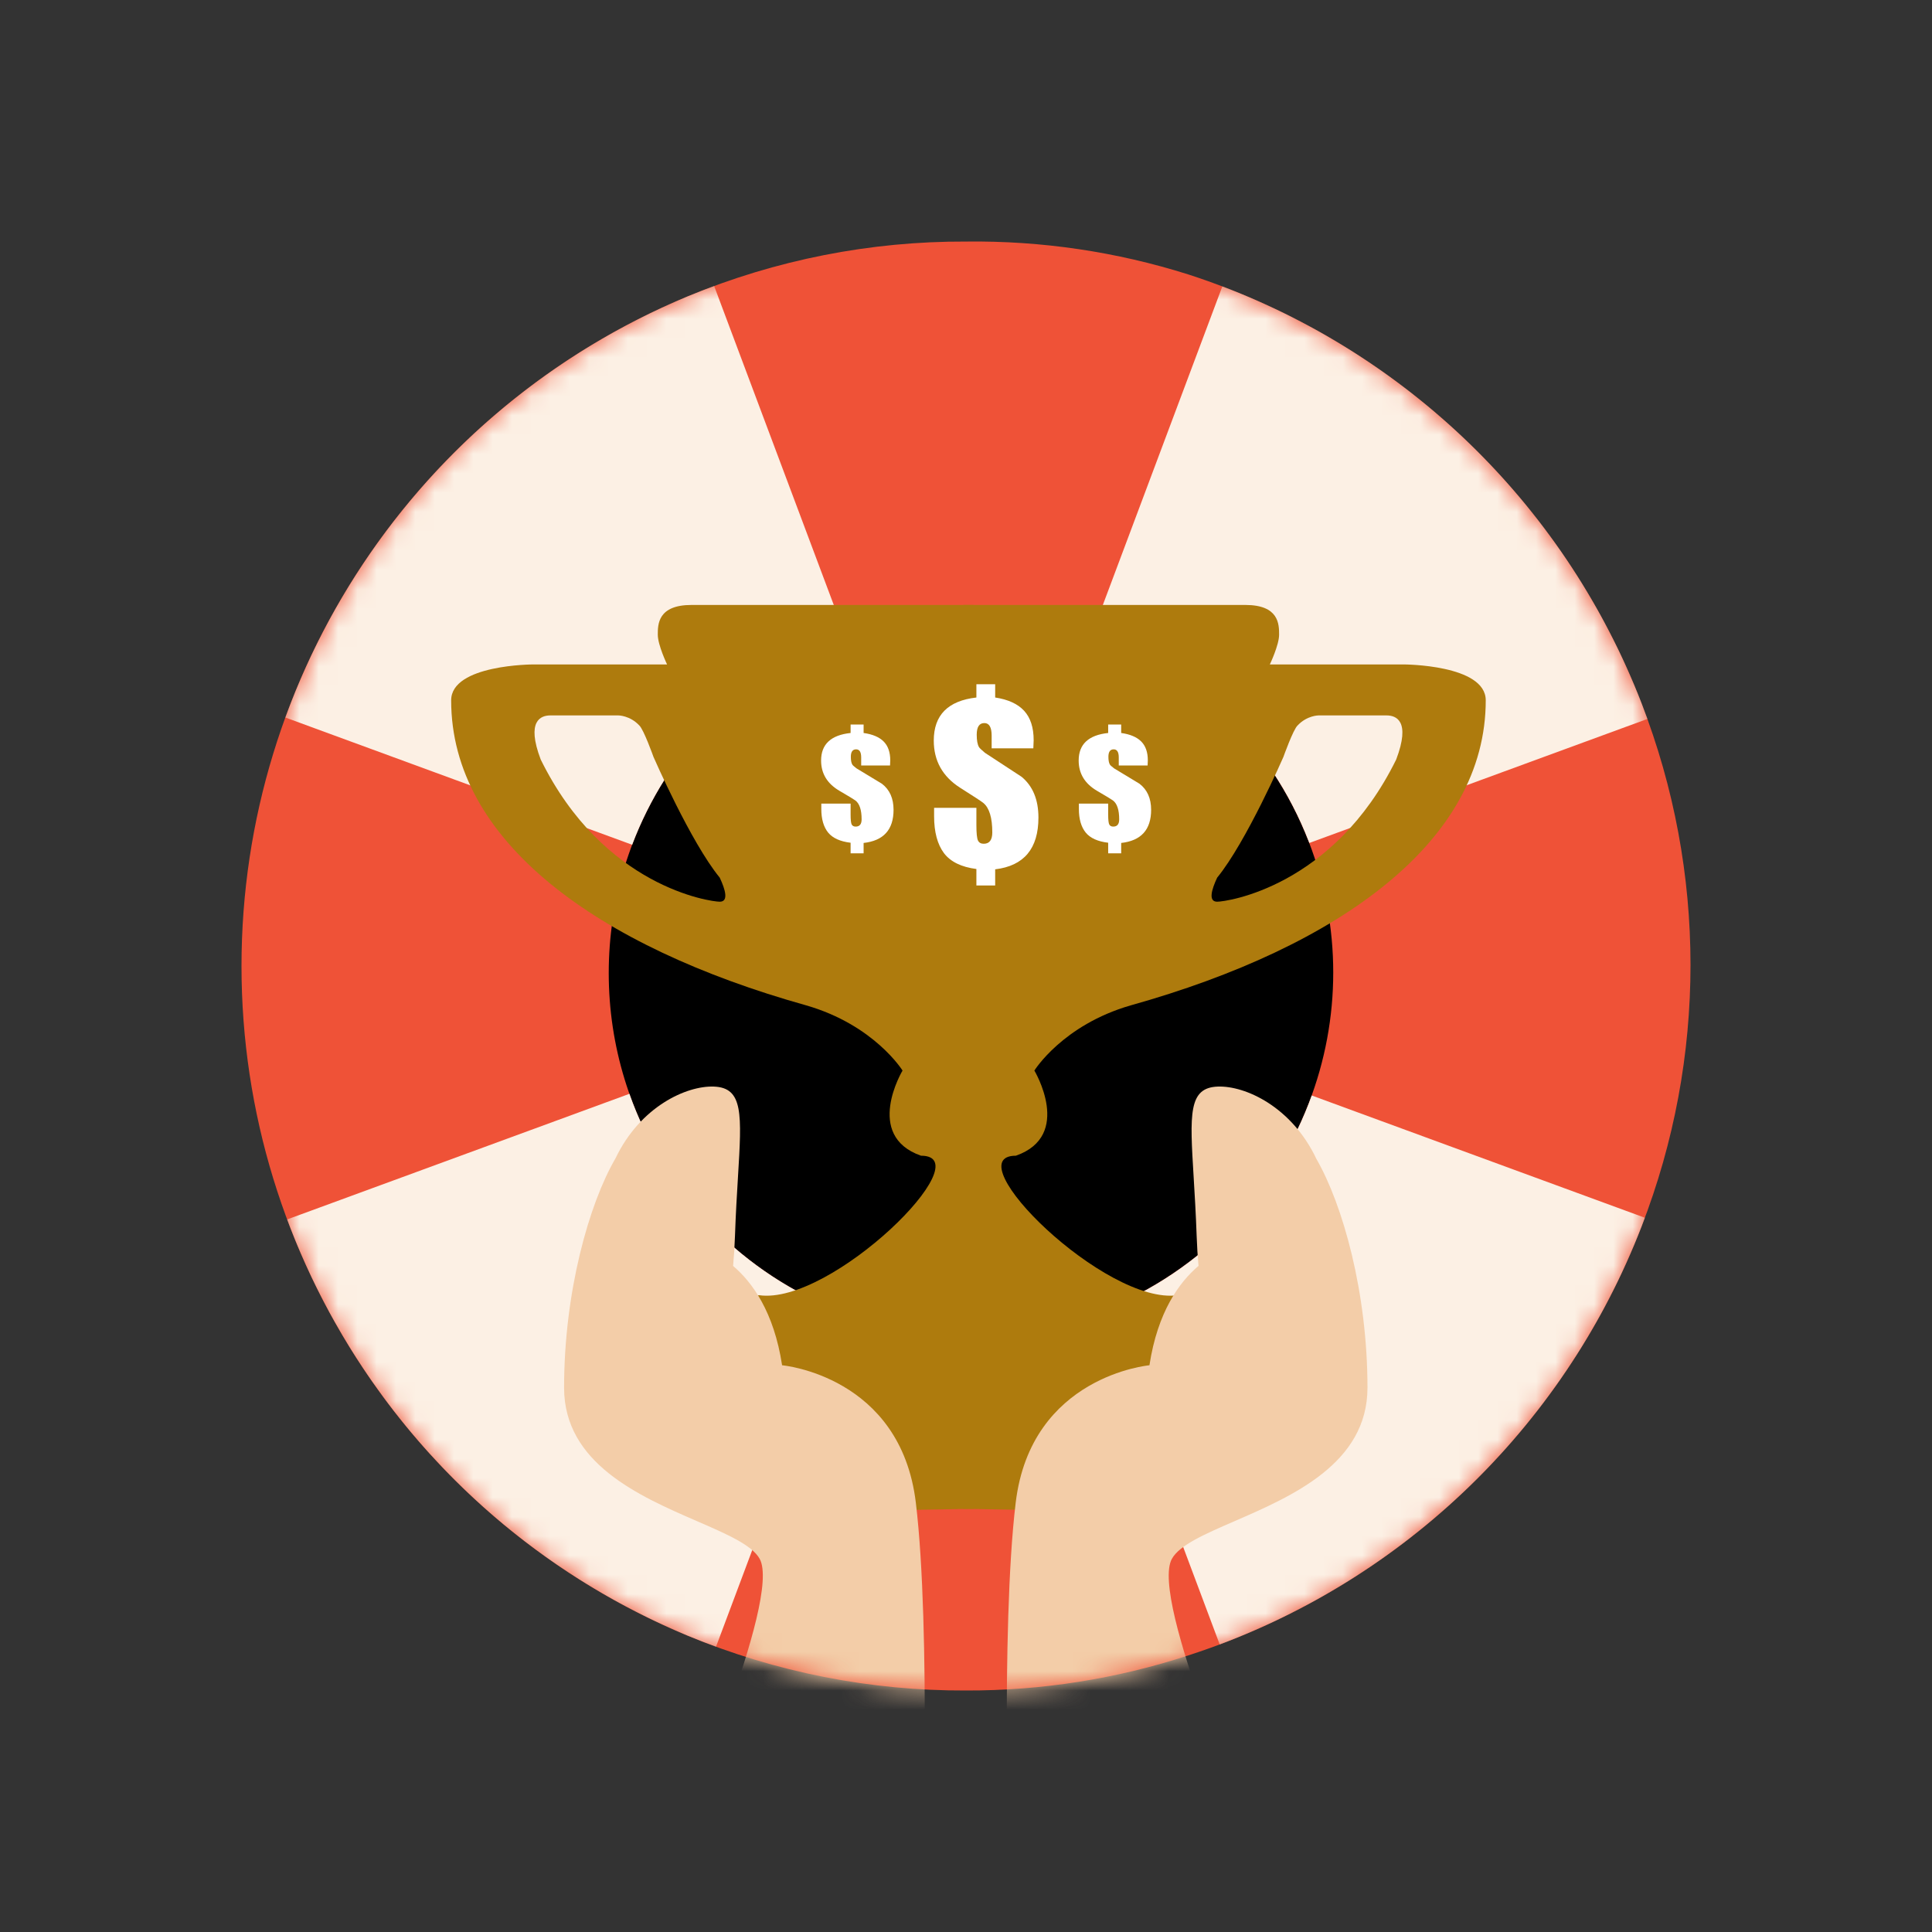 <svg width="100" height="100" viewBox="0 0 100 100" fill="none" xmlns="http://www.w3.org/2000/svg">
<rect x="0" y="0" width="100" height="100" fill="#333333" stroke="none"/>
<path fill-rule="evenodd" clip-rule="evenodd" d="M59.987 22.656C67.678 25.152 73.837 30.983 76.756 38.531C79.168 44.753 79.168 51.654 76.756 57.877C73.839 65.427 67.679 71.258 59.987 73.752C57.33 74.621 54.55 75.06 51.755 75.051C48.221 75.065 44.719 74.375 41.454 73.021C31.46 68.856 24.949 59.082 24.949 48.244C24.949 37.406 31.46 27.632 41.454 23.468C44.719 22.113 48.221 21.423 51.755 21.438C54.546 21.403 57.325 21.814 59.987 22.656Z" fill="black"/>
<path fill-rule="evenodd" clip-rule="evenodd" d="M84.969 36.413C80.886 25.855 72.27 17.698 61.513 14.207C57.789 13.029 53.901 12.454 49.997 12.503C45.053 12.483 40.155 13.448 35.588 15.343C21.608 21.168 12.5 34.841 12.5 50.001C12.5 65.162 21.608 78.834 35.588 84.66C40.155 86.555 45.053 87.52 49.997 87.5C53.908 87.512 57.795 86.898 61.513 85.682C72.273 82.194 80.889 74.037 84.969 63.476C88.344 54.771 88.344 45.118 84.969 36.413ZM67.743 43.57C65.701 38.291 61.393 34.213 56.014 32.467C54.152 31.878 52.209 31.591 50.256 31.615C47.784 31.605 45.335 32.088 43.052 33.035C36.062 35.948 31.508 42.784 31.508 50.364C31.508 57.945 36.062 64.781 43.052 67.694C45.335 68.641 47.784 69.124 50.256 69.114C52.212 69.12 54.155 68.813 56.014 68.205C61.394 66.461 65.703 62.382 67.743 57.102C69.43 52.749 69.43 47.923 67.743 43.57Z" fill="#EF5237"/>
<mask id="mask0_30006_103636" style="mask-type:alpha" maskUnits="userSpaceOnUse" x="12" y="12" width="76" height="76">
<path fill-rule="evenodd" clip-rule="evenodd" d="M61.513 14.207C72.27 17.698 80.886 25.855 84.969 36.413C88.344 45.118 88.344 54.771 84.969 63.476C80.889 74.037 72.273 82.194 61.513 85.682C57.795 86.898 53.908 87.512 49.997 87.5C45.053 87.52 40.155 86.555 35.588 84.66C21.608 78.834 12.5 65.162 12.5 50.001C12.5 34.841 21.608 21.168 35.588 15.343C40.155 13.448 45.053 12.483 49.997 12.503C53.901 12.454 57.789 13.029 61.513 14.207Z" fill="white"/>
</mask>
<g mask="url(#mask0_30006_103636)">
<path fill-rule="evenodd" clip-rule="evenodd" d="M36.964 14.804L43.706 32.779C43.487 32.86 43.27 32.946 43.053 33.035C38.196 35.06 34.515 38.979 32.721 43.725L14.77 37.138C18.298 27.458 25.733 19.45 35.589 15.342C36.044 15.154 36.503 14.974 36.964 14.804ZM32.579 56.616L14.863 63.118C18.428 72.684 25.819 80.588 35.59 84.66C36.076 84.862 36.567 85.053 37.061 85.234L43.562 67.896C43.392 67.831 43.222 67.764 43.054 67.694C38.065 65.615 34.316 61.537 32.579 56.616ZM85.14 63.031L67.894 56.702L67.745 57.102C65.792 62.156 61.762 66.109 56.703 67.968L63.132 85.117C73.135 81.362 81.098 73.502 84.971 63.476L85.14 63.031ZM84.973 36.413C81.114 26.434 73.206 18.601 63.268 14.823L56.578 32.659C61.696 34.5 65.776 38.476 67.747 43.571L67.77 43.632L85.272 37.211C85.175 36.944 85.076 36.678 84.973 36.413Z" fill="#FCF0E4"/>
<path fill-rule="evenodd" clip-rule="evenodd" d="M35.797 31.312H50.395V78.095C50.395 78.095 40.785 78.296 40.932 78.095C34.048 68.96 37.001 68.29 38.223 68.33C37.206 68.2 35.059 67.797 39.283 67.038C43.019 67.587 50.877 59.819 47.67 59.819C44.697 58.776 46.715 55.412 46.715 55.412C46.715 55.412 45.255 53.053 41.726 52.037C30.875 48.995 23.352 43.517 23.352 36.25C23.352 34.391 27.613 34.391 27.613 34.391H34.527C34.527 34.391 34.047 33.388 34.047 32.853C34.047 32.318 34.047 31.312 35.797 31.312ZM38.657 68.378C38.657 68.378 38.478 68.338 38.223 68.33C38.475 68.362 38.657 68.378 38.657 68.378ZM37.253 45.426C35.749 43.591 33.824 39.176 33.824 39.176C33.824 39.176 33.32 37.76 33.092 37.551C32.605 37.03 32.008 37.03 32.008 37.03H28.485C27.997 37.03 27.225 37.301 27.987 39.312C31.242 45.923 36.783 46.672 37.253 46.672C37.722 46.672 37.548 46.053 37.253 45.426Z" fill="#AE7B0D"/>
<path fill-rule="evenodd" clip-rule="evenodd" d="M64.457 31.312H49.859V78.095C49.859 78.095 59.468 78.296 59.322 78.095C66.206 68.96 63.253 68.29 62.031 68.33C63.048 68.2 65.195 67.797 60.971 67.038C57.235 67.587 49.377 59.819 52.583 59.819C55.556 58.776 53.539 55.412 53.539 55.412C53.539 55.412 54.999 53.053 58.528 52.037C69.379 48.995 76.902 43.517 76.902 36.25C76.902 34.391 72.641 34.391 72.641 34.391H65.727C65.727 34.391 66.206 33.388 66.206 32.853C66.206 32.318 66.206 31.312 64.457 31.312ZM61.597 68.378C61.597 68.378 61.776 68.338 62.031 68.33C61.779 68.362 61.597 68.378 61.597 68.378ZM63.001 45.426C64.504 43.591 66.43 39.176 66.43 39.176C66.43 39.176 66.934 37.76 67.162 37.551C67.649 37.03 68.246 37.03 68.246 37.03H71.768C72.257 37.03 73.029 37.301 72.267 39.312C69.012 45.923 63.471 46.672 63.001 46.672C62.532 46.672 62.706 46.053 63.001 45.426Z" fill="#AE7B0D"/>
<path fill-rule="evenodd" clip-rule="evenodd" d="M62.035 65.522C61.045 66.361 59.918 67.897 59.495 70.666C59.495 70.666 53.366 71.206 52.573 77.772C51.781 84.338 52.244 97.689 52.244 97.689L64.889 95.005C64.889 95.005 59.495 82.775 60.657 80.684C61.053 79.972 62.353 79.407 63.896 78.737C66.883 77.44 70.78 75.747 70.78 71.828C70.78 66.898 69.505 62.359 68.138 59.989C66.859 57.279 64.452 56.192 63.035 56.241C61.502 56.295 61.585 57.664 61.783 60.923C61.836 61.802 61.898 62.818 61.939 63.983C61.957 64.507 61.989 65.021 62.035 65.522Z" fill="#F3CDA8"/>
<path fill-rule="evenodd" clip-rule="evenodd" d="M37.945 65.525C38.934 66.365 40.059 67.901 40.481 70.666C40.481 70.666 46.61 71.206 47.403 77.772C48.196 84.338 47.733 97.689 47.733 97.689L35.088 95.005C35.088 95.005 40.481 82.775 39.32 80.684C38.924 79.972 37.624 79.407 36.081 78.737C33.093 77.44 29.197 75.747 29.197 71.828C29.197 66.872 30.485 62.311 31.86 59.952C33.144 57.269 35.535 56.192 36.945 56.241C38.479 56.295 38.396 57.664 38.197 60.923C38.144 61.802 38.082 62.818 38.042 63.983C38.023 64.508 37.991 65.023 37.945 65.525Z" fill="#F3CDA8"/>
</g>
<path d="M53.749 42.316C53.749 43.924 53.002 44.817 51.51 44.996V45.833H50.538V44.979C49.759 44.879 49.199 44.605 48.859 44.158C48.519 43.701 48.349 43.064 48.349 42.249V41.814H50.538V42.702C50.538 43.126 50.566 43.394 50.62 43.505C50.675 43.617 50.774 43.673 50.917 43.673C51.213 43.673 51.361 43.477 51.361 43.087C51.361 42.328 51.208 41.819 50.9 41.563C50.824 41.496 50.423 41.233 49.699 40.776C48.788 40.195 48.332 39.38 48.332 38.331C48.332 37.013 49.067 36.271 50.538 36.103V35.416H51.51V36.103C52.179 36.204 52.678 36.432 53.008 36.79C53.337 37.147 53.502 37.655 53.502 38.314L53.485 38.732H51.328V38.079C51.328 37.644 51.202 37.426 50.95 37.426C50.686 37.426 50.555 37.627 50.555 38.029C50.555 38.319 50.593 38.532 50.67 38.665C50.692 38.71 50.796 38.811 50.983 38.967C51.608 39.38 52.239 39.793 52.876 40.206C53.458 40.686 53.749 41.39 53.749 42.316Z" fill="white"/>
<path d="M46.25 41.916C46.25 42.945 45.733 43.516 44.7 43.631V44.167H44.027V43.62C43.488 43.556 43.1 43.381 42.865 43.095C42.629 42.802 42.511 42.395 42.511 41.873V41.594H44.027V42.162C44.027 42.434 44.046 42.605 44.084 42.677C44.122 42.748 44.191 42.784 44.289 42.784C44.495 42.784 44.597 42.659 44.597 42.409C44.597 41.923 44.491 41.598 44.278 41.434C44.225 41.391 43.948 41.223 43.446 40.93C42.815 40.558 42.5 40.037 42.5 39.365C42.5 38.522 43.009 38.047 44.027 37.939V37.5H44.7V37.939C45.163 38.004 45.509 38.15 45.737 38.379C45.965 38.608 46.079 38.933 46.079 39.354L46.068 39.622H44.575V39.204C44.575 38.925 44.487 38.786 44.312 38.786C44.13 38.786 44.039 38.915 44.039 39.172C44.039 39.358 44.065 39.494 44.118 39.579C44.134 39.608 44.206 39.672 44.335 39.772C44.768 40.037 45.205 40.301 45.646 40.565C46.049 40.873 46.25 41.323 46.25 41.916Z" fill="white"/>
<path d="M59.582 41.916C59.582 42.945 59.065 43.516 58.032 43.631V44.167H57.359V43.62C56.82 43.556 56.432 43.381 56.197 43.095C55.961 42.802 55.843 42.395 55.843 41.873V41.594H57.359V42.162C57.359 42.434 57.378 42.605 57.416 42.677C57.454 42.748 57.523 42.784 57.621 42.784C57.827 42.784 57.929 42.659 57.929 42.409C57.929 41.923 57.823 41.598 57.61 41.434C57.557 41.391 57.28 41.223 56.778 40.93C56.147 40.558 55.832 40.037 55.832 39.365C55.832 38.522 56.341 38.047 57.359 37.939V37.5H58.032V37.939C58.495 38.004 58.841 38.15 59.069 38.379C59.297 38.608 59.411 38.933 59.411 39.354L59.4 39.622H57.907V39.204C57.907 38.925 57.819 38.786 57.644 38.786C57.462 38.786 57.371 38.915 57.371 39.172C57.371 39.358 57.397 39.494 57.451 39.579C57.466 39.608 57.538 39.672 57.667 39.772C58.1 40.037 58.537 40.301 58.978 40.565C59.381 40.873 59.582 41.323 59.582 41.916Z" fill="white"/>
</svg>
